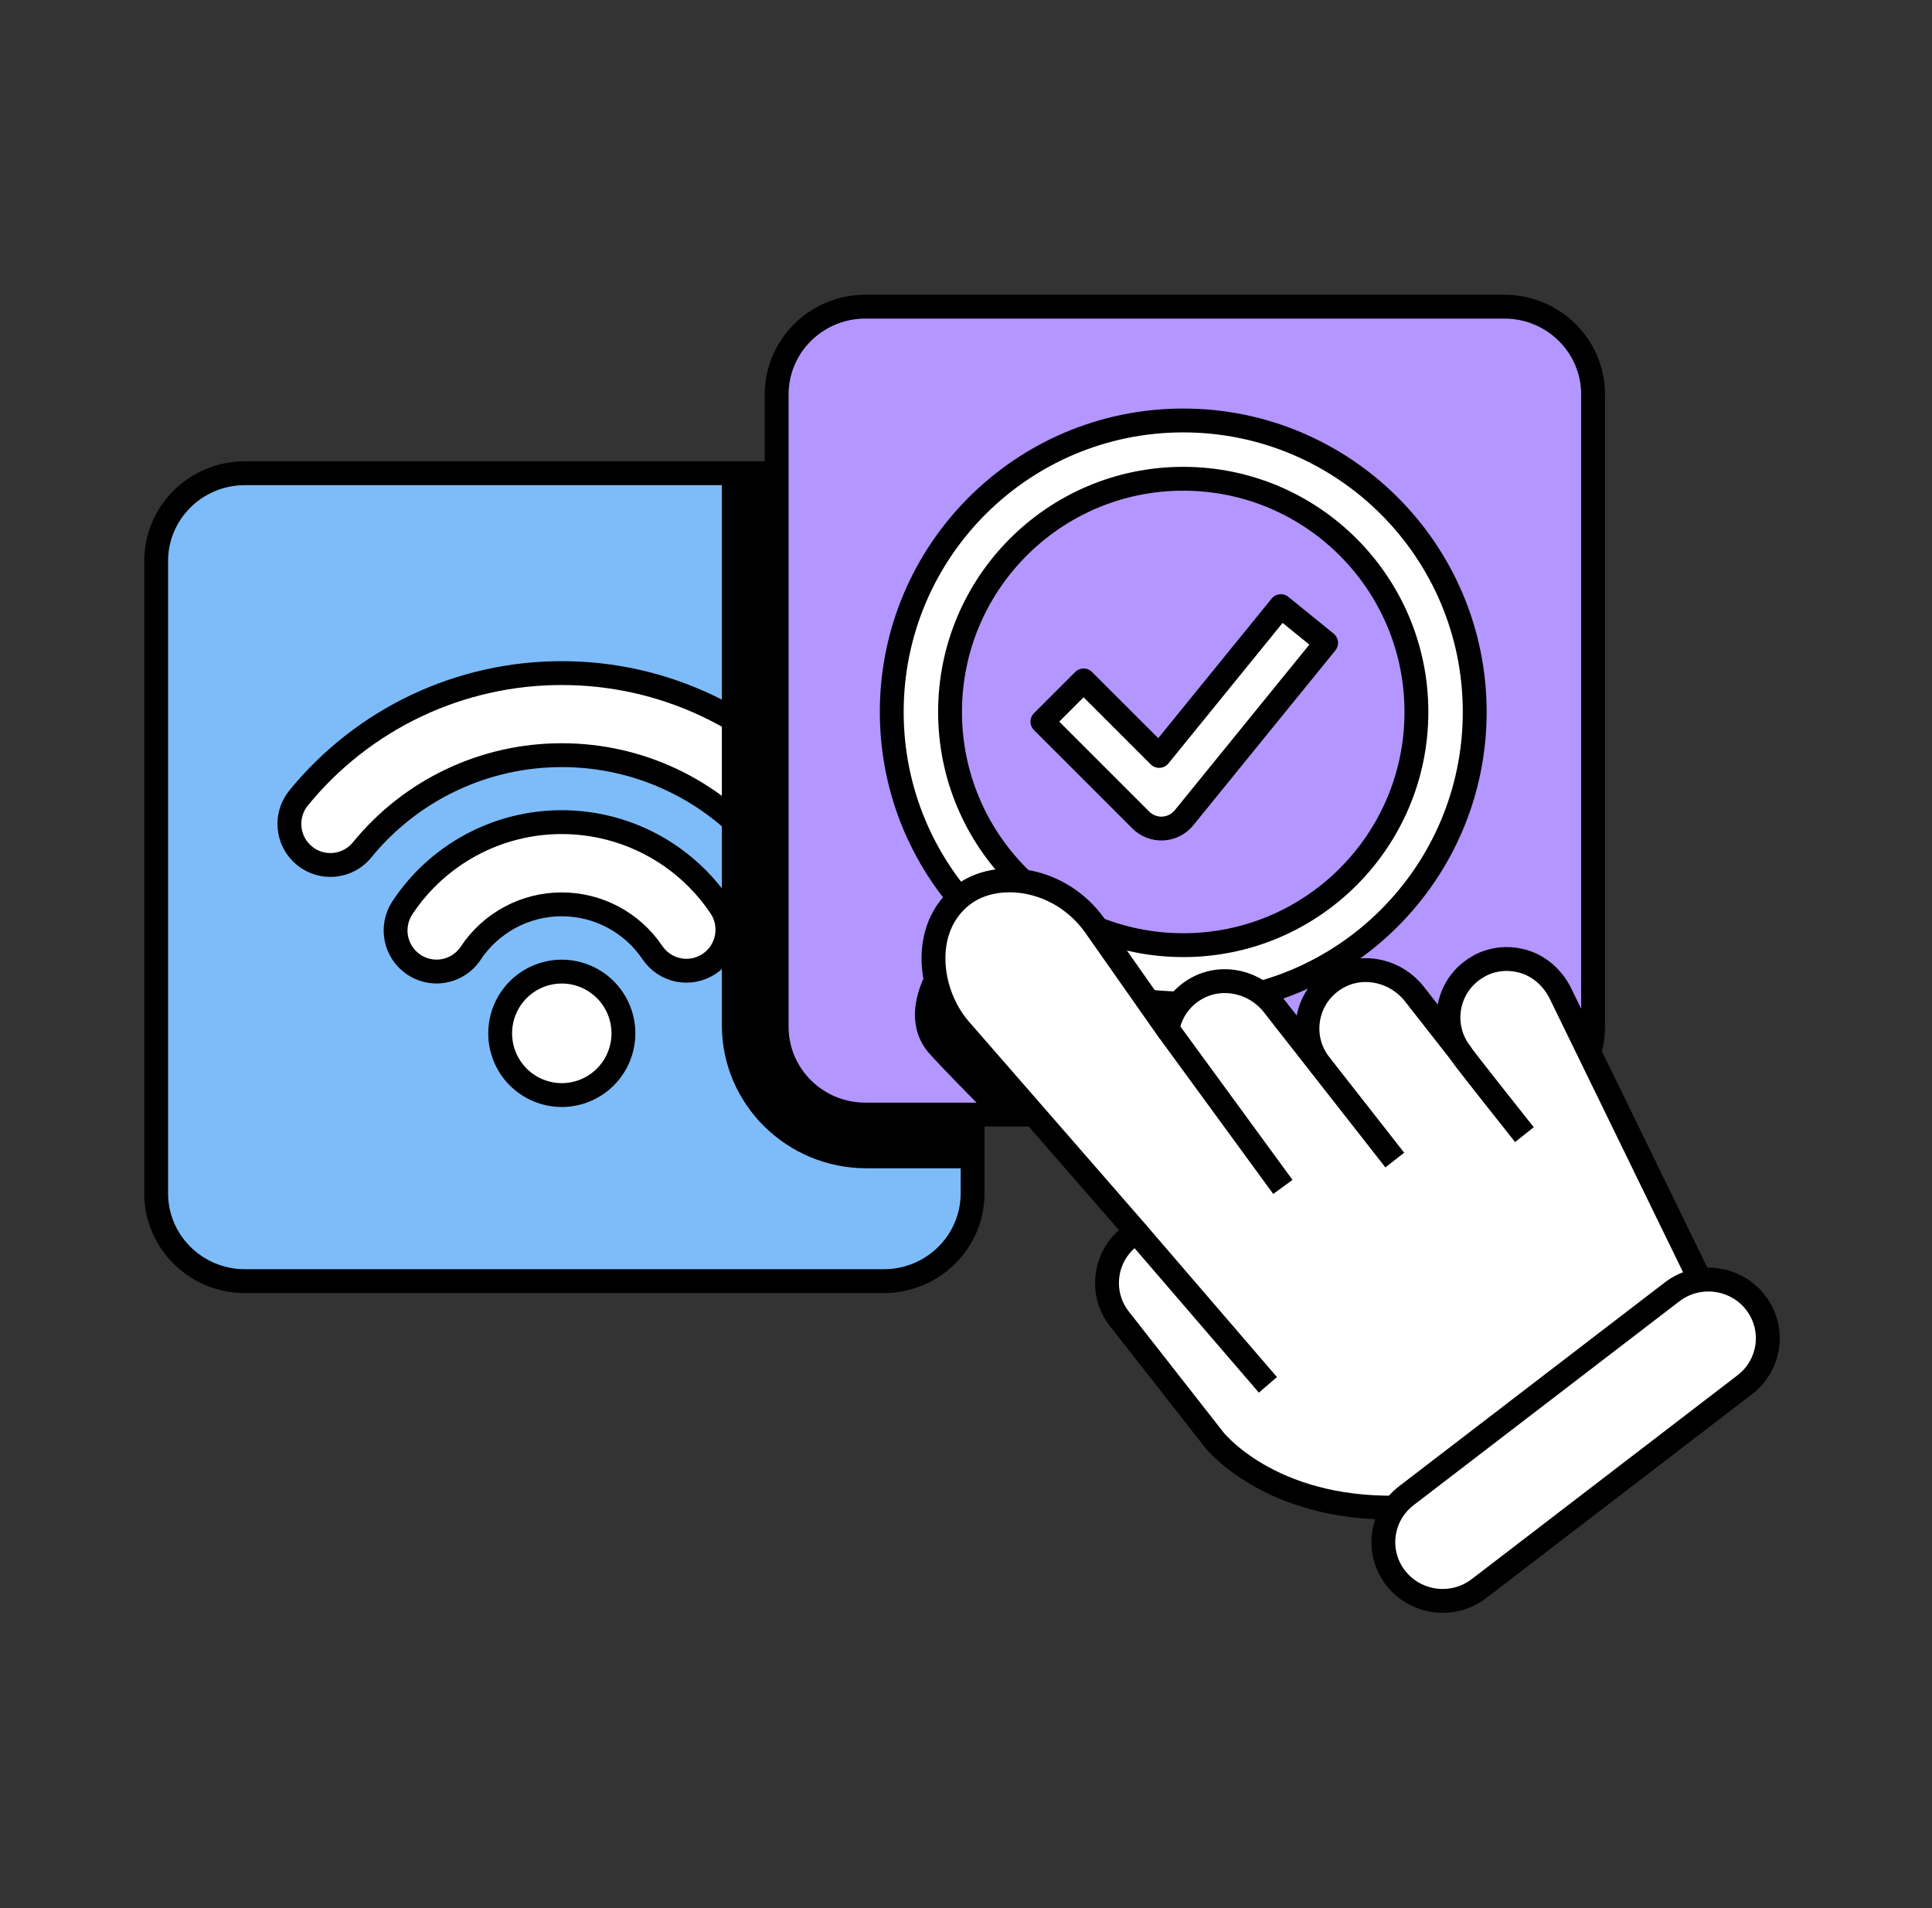 <svg width="81" height="80" viewBox="0 0 81 80" fill="none" xmlns="http://www.w3.org/2000/svg">
<rect x="0" y="0" width="81" height="80" fill="#333333" stroke="none"/>
<mask id="mask0_1596_16279" style="mask-type:alpha" maskUnits="userSpaceOnUse" x="0" y="0" width="81" height="80">
<rect x="0.832" width="80" height="80" fill="#D9D9D9"/>
</mask>
<g mask="url(#mask0_1596_16279)">
<path d="M37.055 19.841H10.267C8.213 19.841 6.547 21.489 6.547 23.522V50.031C6.547 52.065 8.213 53.713 10.267 53.713H37.055C39.11 53.713 40.776 52.065 40.776 50.031V23.522C40.776 21.489 39.11 19.841 37.055 19.841Z" fill="#7EBBF9" stroke="black" stroke-linejoin="round"/>
<path d="M23.553 40.736C22.868 40.736 22.211 41.009 21.726 41.494C21.242 41.98 20.97 42.638 20.97 43.324C20.97 44.011 21.242 44.669 21.726 45.154C22.211 45.639 22.868 45.912 23.553 45.912C24.238 45.912 24.896 45.639 25.38 45.154C25.865 44.669 26.137 44.011 26.137 43.324C26.137 42.638 25.865 41.98 25.38 41.494C24.896 41.009 24.238 40.736 23.553 40.736ZM34.553 33.417C33.218 31.79 31.538 30.48 29.636 29.581C27.734 28.683 25.656 28.218 23.553 28.221C21.442 28.218 19.356 28.686 17.448 29.591C15.54 30.496 13.857 31.816 12.521 33.454C12.233 33.807 12.096 34.26 12.141 34.714C12.186 35.168 12.409 35.586 12.761 35.875C13.068 36.128 13.453 36.266 13.85 36.265C14.104 36.265 14.356 36.209 14.586 36.1C14.816 35.991 15.019 35.832 15.18 35.635C16.194 34.391 17.471 33.389 18.919 32.702C20.368 32.015 21.951 31.66 23.553 31.662C25.149 31.66 26.726 32.013 28.17 32.695C29.614 33.377 30.889 34.371 31.903 35.606C32.193 35.958 32.61 36.18 33.063 36.223C33.517 36.267 33.969 36.129 34.32 35.839C34.672 35.548 34.894 35.13 34.937 34.676C34.981 34.222 34.843 33.769 34.553 33.417ZM23.553 34.469C22.23 34.468 20.928 34.795 19.762 35.421C18.596 36.047 17.603 36.953 16.872 38.058C16.747 38.246 16.66 38.457 16.617 38.678C16.573 38.9 16.574 39.129 16.618 39.35C16.663 39.572 16.75 39.782 16.876 39.97C17.002 40.158 17.163 40.319 17.351 40.444C17.632 40.633 17.963 40.733 18.301 40.733C18.585 40.733 18.864 40.663 19.114 40.529C19.364 40.395 19.577 40.201 19.734 39.965C20.152 39.334 20.72 38.817 21.386 38.459C22.053 38.102 22.797 37.915 23.553 37.916C24.304 37.916 25.043 38.1 25.705 38.453C26.368 38.806 26.934 39.317 27.353 39.94C27.608 40.319 28.003 40.581 28.45 40.668C28.898 40.755 29.361 40.661 29.739 40.406C30.117 40.151 30.379 39.755 30.466 39.307C30.553 38.859 30.459 38.394 30.204 38.016C29.471 36.924 28.481 36.029 27.321 35.411C26.161 34.792 24.867 34.469 23.553 34.469Z" fill="white" stroke="black" stroke-miterlimit="10"/>
<path d="M37.053 19.979H30.264V42.98C30.264 46.295 32.978 48.982 36.328 48.982H40.774V23.66C40.774 21.627 39.108 19.979 37.053 19.979Z" fill="black"/>
<path d="M63.071 12.857H36.283C34.228 12.857 32.562 14.505 32.562 16.539V43.048C32.562 45.081 34.228 46.73 36.283 46.73H63.071C65.126 46.73 66.791 45.081 66.791 43.048V16.539C66.791 14.505 65.126 12.857 63.071 12.857Z" fill="#B396FF" stroke="black" stroke-miterlimit="10"/>
<mask id="mask1_1596_16279" style="mask-type:alpha" maskUnits="userSpaceOnUse" x="34" y="15" width="31" height="30">
<rect x="34.943" y="15.185" width="29.33" height="29.33" fill="#C4C4C4"/>
</mask>
<g mask="url(#mask1_1596_16279)">
<path fill-rule="evenodd" clip-rule="evenodd" d="M55.598 26.954L49.64 34.287C49.422 34.556 49.1 34.719 48.755 34.737C48.409 34.755 48.072 34.625 47.828 34.38L43.703 30.256L45.431 28.528L48.598 31.694L53.701 25.413L55.598 26.954Z" fill="white" stroke="black" stroke-linejoin="round"/>
<path fill-rule="evenodd" clip-rule="evenodd" d="M49.608 20.073C44.208 20.073 39.831 24.451 39.831 29.85C39.831 35.25 44.208 39.627 49.608 39.627C55.007 39.627 59.384 35.25 59.384 29.85C59.384 24.451 55.007 20.073 49.608 20.073ZM37.387 29.85C37.387 23.101 42.858 17.629 49.608 17.629C56.357 17.629 61.828 23.101 61.828 29.85C61.828 36.599 56.357 42.071 49.608 42.071C42.858 42.071 37.387 36.599 37.387 29.85Z" fill="white" stroke="black" stroke-linejoin="round"/>
</g>
<path d="M38.992 40.517C38.992 40.517 37.569 42.628 38.992 44.204C39.455 44.717 40.4 45.685 41.463 46.757L48.036 46.449L45.157 43.098C45.157 43.098 42.82 41.12 42.617 41.02C42.414 40.921 39.873 40.015 39.873 40.015L38.994 40.517H38.992Z" fill="black"/>
<path d="M62.046 40.486C60.659 41.219 60.323 42.982 61.244 44.158L59.295 41.671C58.549 40.719 57.208 40.381 56.134 40.949C54.747 41.682 54.411 43.444 55.332 44.621L53.38 42.129C52.628 41.169 51.277 40.842 50.199 41.424C49.498 41.803 49.075 42.449 48.947 43.144L45.907 38.814C44.453 36.765 41.79 36.43 40.364 37.525C38.597 38.88 38.901 41.618 40.243 43.158L47.655 51.664C47.558 51.719 47.461 51.78 47.369 51.849C46.292 52.675 46.094 54.224 46.929 55.291L50.894 60.352C50.894 60.352 50.939 60.411 51.03 60.511C51.047 60.529 51.063 60.546 51.081 60.562C51.838 61.356 54.97 64.094 61.307 62.923L70.874 55.305C71.381 54.901 71.541 54.203 71.257 53.623L65.425 41.657C65.094 40.979 64.489 40.45 63.748 40.276C63.185 40.142 62.582 40.201 62.044 40.484L62.046 40.486Z" fill="white" stroke="black" stroke-linejoin="round"/>
<path d="M47.654 51.666L53.158 58.062" stroke="black" stroke-linejoin="round"/>
<path d="M48.947 43.143L53.785 49.764" stroke="black" stroke-linejoin="round"/>
<path d="M55.332 44.621L58.477 48.637" stroke="black" stroke-linejoin="round"/>
<path d="M61.24 44.16C61.328 44.322 63.912 47.571 63.912 47.571L61.24 44.16Z" fill="white"/>
<path d="M61.24 44.16C61.328 44.322 63.912 47.571 63.912 47.571" stroke="black" stroke-linejoin="round"/>
<path d="M70.103 54.164L58.961 62.71C57.875 63.543 57.677 65.09 58.518 66.165C59.36 67.24 60.923 67.436 62.009 66.602L73.151 58.056C74.237 57.223 74.436 55.676 73.594 54.601C72.752 53.527 71.189 53.331 70.103 54.164Z" fill="white" stroke="black" stroke-linejoin="round"/>
</g>
</svg>
